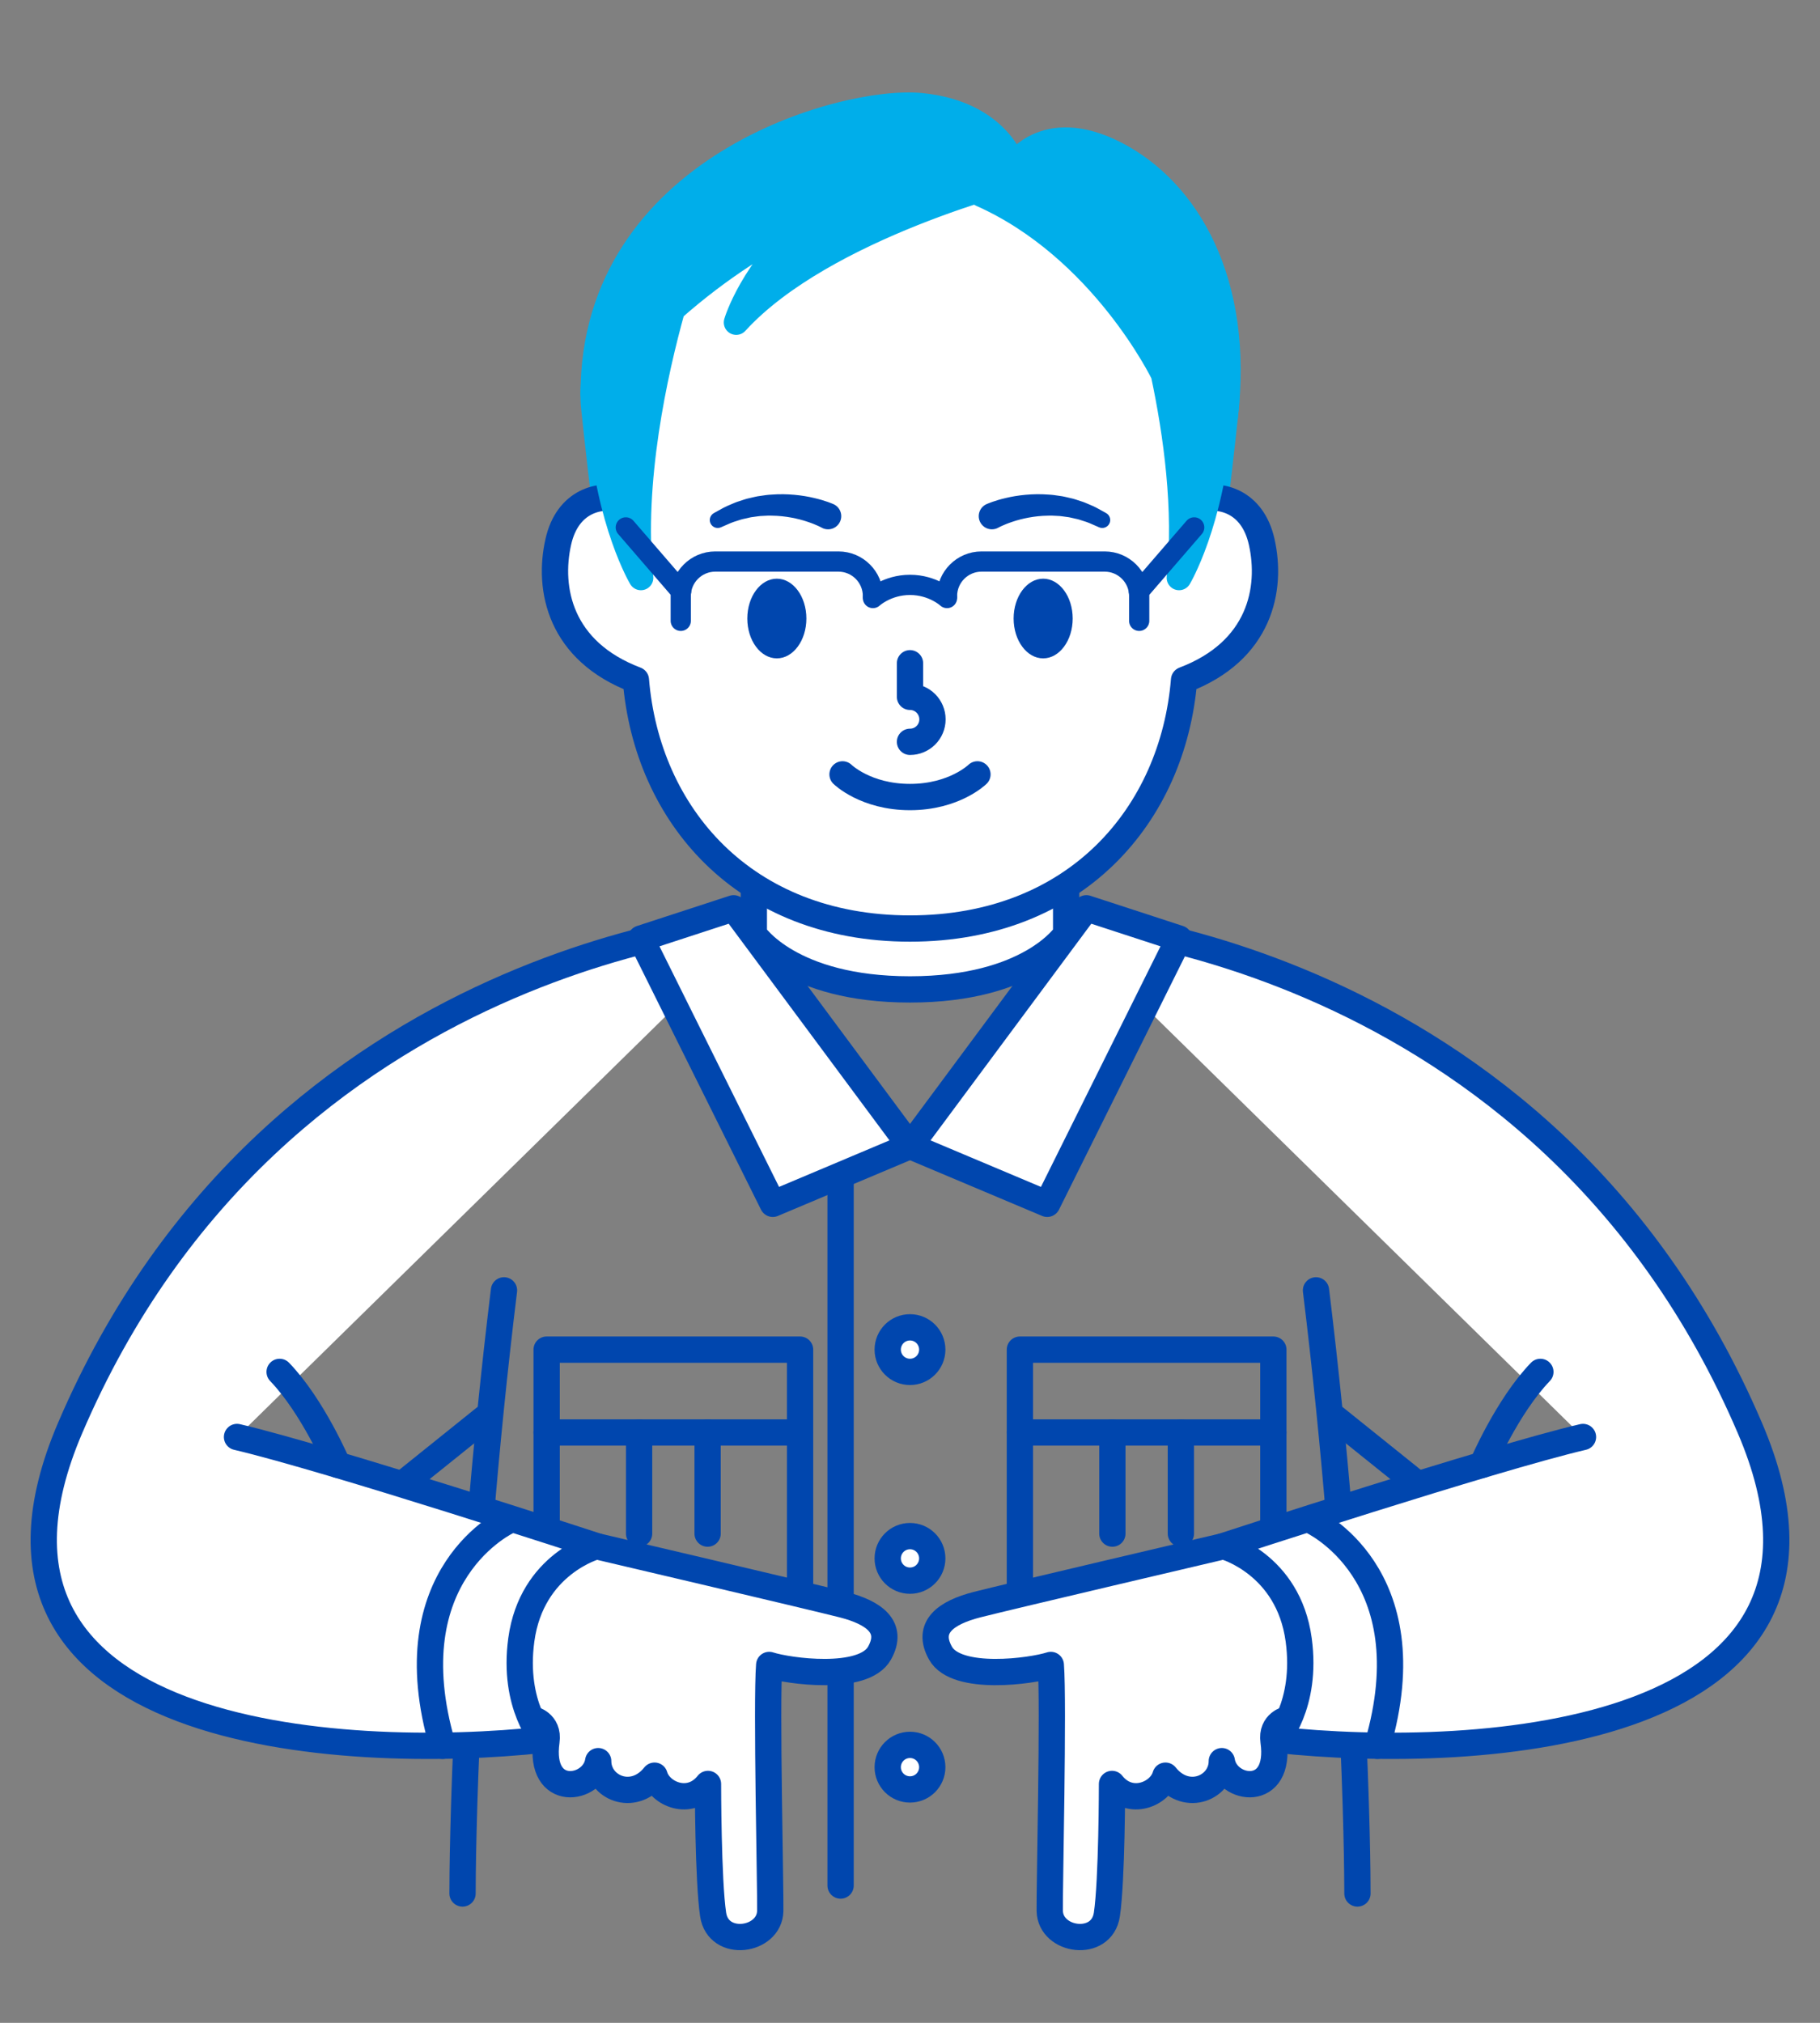 <?xml version="1.0" encoding="utf-8"?>
<!-- Generator: Adobe Illustrator 16.0.4, SVG Export Plug-In . SVG Version: 6.00 Build 0)  -->
<!DOCTYPE svg PUBLIC "-//W3C//DTD SVG 1.1//EN" "http://www.w3.org/Graphics/SVG/1.1/DTD/svg11.dtd">
<svg version="1.1" xmlns="http://www.w3.org/2000/svg" xmlns:xlink="http://www.w3.org/1999/xlink" x="0px" y="0px" width="180px"
	 height="200px" viewBox="0 0 180 200" enable-background="new 0 0 180 200" xml:space="preserve">
<rect x="0" y="0" width="180" height="200" fill="#808080" stroke="none"/>
<g id="書き出し">
</g>
<g id="レイヤー_2">
	<path fill="none" stroke="#0046AE" stroke-width="2.6" stroke-linecap="round" stroke-linejoin="round" stroke-miterlimit="10" d="
		M134.252,187.211c0-3.219-0.198-27.777-4.098-59.632"/>
	<path fill="none" stroke="#0046AE" stroke-width="2.6" stroke-linecap="round" stroke-linejoin="round" stroke-miterlimit="10" d="
		M49.845,127.579c-3.897,31.854-4.1,56.413-4.1,59.632"/>
	
		<polyline fill="none" stroke="#0046AE" stroke-width="2.6" stroke-linecap="round" stroke-linejoin="round" stroke-miterlimit="10" points="
		90,113.305 83.136,113.305 83.136,186.426 	"/>
	
		<path fill="#FFFFFF" stroke="#0046AE" stroke-width="2.6" stroke-linecap="round" stroke-linejoin="round" stroke-miterlimit="10" d="
		M92.202,133.44c0,1.214-0.986,2.2-2.202,2.2c-1.217,0-2.204-0.986-2.204-2.2c0-1.221,0.987-2.206,2.204-2.206
		C91.216,131.234,92.202,132.22,92.202,133.44z"/>
	
		<path fill="#FFFFFF" stroke="#0046AE" stroke-width="2.6" stroke-linecap="round" stroke-linejoin="round" stroke-miterlimit="10" d="
		M92.202,154.08c0,1.217-0.986,2.201-2.202,2.201c-1.217,0-2.204-0.984-2.204-2.201c0-1.219,0.987-2.203,2.204-2.203
		C91.216,151.877,92.202,152.861,92.202,154.08z"/>
	
		<path fill="#FFFFFF" stroke="#0046AE" stroke-width="2.6" stroke-linecap="round" stroke-linejoin="round" stroke-miterlimit="10" d="
		M92.202,174.723c0,1.215-0.986,2.201-2.202,2.201c-1.217,0-2.204-0.986-2.204-2.201c0-1.219,0.987-2.205,2.204-2.205
		C91.216,172.518,92.202,173.504,92.202,174.723z"/>
	
		<path fill="#FFFFFF" stroke="#0046AE" stroke-width="2.6" stroke-linecap="round" stroke-linejoin="round" stroke-miterlimit="10" d="
		M90,113.305"/>
	
		<rect x="100.869" y="133.44" fill="none" stroke="#0046AE" stroke-width="2.6" stroke-linecap="round" stroke-linejoin="round" stroke-miterlimit="10" width="25.066" height="8.192"/>
	
		<polyline fill="none" stroke="#0046AE" stroke-width="2.6" stroke-linecap="round" stroke-linejoin="round" stroke-miterlimit="10" points="
		100.869,141.633 100.869,161.626 125.936,161.626 125.936,141.633 	"/>
	
		<line fill="none" stroke="#0046AE" stroke-width="2.6" stroke-linecap="round" stroke-linejoin="round" stroke-miterlimit="10" x1="110.015" y1="141.633" x2="110.015" y2="151.629"/>
	
		<line fill="none" stroke="#0046AE" stroke-width="2.6" stroke-linecap="round" stroke-linejoin="round" stroke-miterlimit="10" x1="116.79" y1="141.633" x2="116.79" y2="151.629"/>
	
		<rect x="54.063" y="133.44" fill="none" stroke="#0046AE" stroke-width="2.6" stroke-linecap="round" stroke-linejoin="round" stroke-miterlimit="10" width="25.064" height="8.192"/>
	
		<polyline fill="none" stroke="#0046AE" stroke-width="2.6" stroke-linecap="round" stroke-linejoin="round" stroke-miterlimit="10" points="
		79.128,141.633 79.128,161.626 54.063,161.626 54.063,141.633 	"/>
	
		<line fill="none" stroke="#0046AE" stroke-width="2.6" stroke-linecap="round" stroke-linejoin="round" stroke-miterlimit="10" x1="69.983" y1="141.633" x2="69.983" y2="151.629"/>
	
		<line fill="none" stroke="#0046AE" stroke-width="2.6" stroke-linecap="round" stroke-linejoin="round" stroke-miterlimit="10" x1="63.207" y1="141.633" x2="63.207" y2="151.629"/>
	<g>
		
			<path fill="#FFFFFF" stroke="#0046AE" stroke-width="2.6" stroke-linecap="round" stroke-linejoin="round" stroke-miterlimit="10" d="
			M70.02,176.381c0,0,0.004,9.552,0.51,12.912c0.505,3.364,5.589,2.641,5.649-0.36c0.041-1.988-0.399-20.591-0.104-24.317
			c1.848,0.606,9.32,1.653,10.906-1.161c1.453-2.582-0.539-4.013-3.609-4.802c-3.074-0.786-24.203-5.738-24.203-5.738
			s-6.735,0.152-11.243,6.98c-4.508,6.832,4.724,10.077,4.724,10.077s1.654,0.352,1.396,2.18c-0.807,5.737,4.662,4.912,5.116,1.974
			c0,2.592,3.434,4.117,5.573,1.436C65.245,177.37,68.22,178.66,70.02,176.381z"/>
		
			<path fill="#FFFFFF" stroke="#0046AE" stroke-width="2.6" stroke-linecap="round" stroke-linejoin="round" stroke-miterlimit="10" d="
			M23.441,142.076c8.975,2.099,35.564,10.791,35.564,10.791s-6.422,1.716-7.447,9.264c-0.883,6.498,2.22,9.875,2.22,9.875
			c-19.903,2.158-60.015-0.027-46.853-30.795c20.452-47.81,68.629-50.27,68.629-50.27"/>
		
			<path fill="none" stroke="#0046AE" stroke-width="2.6" stroke-linecap="round" stroke-linejoin="round" stroke-miterlimit="10" d="
			M50.321,150.34c0,0-11.541,5.212-6.542,22.271"/>
		
			<line fill="none" stroke="#0046AE" stroke-width="2.6" stroke-linecap="round" stroke-linejoin="round" stroke-miterlimit="10" x1="39.941" y1="146.623" x2="47.926" y2="140.211"/>
		
			<path fill="none" stroke="#0046AE" stroke-width="2.6" stroke-linecap="round" stroke-linejoin="round" stroke-miterlimit="10" d="
			M33.397,144.829c0,0-2.453-5.767-5.742-9.188"/>
	</g>
	<g>
		
			<path fill="#FFFFFF" stroke="#0046AE" stroke-width="2.6" stroke-linecap="round" stroke-linejoin="round" stroke-miterlimit="10" d="
			M109.98,176.381c0,0-0.004,9.552-0.51,12.912c-0.505,3.364-5.589,2.641-5.648-0.36c-0.039-1.988,0.398-20.591,0.104-24.317
			c-1.849,0.606-9.321,1.653-10.907-1.161c-1.453-2.582,0.539-4.013,3.609-4.802c3.074-0.786,24.203-5.738,24.203-5.738
			s6.735,0.152,11.244,6.98c4.507,6.832-4.725,10.077-4.725,10.077s-1.653,0.352-1.396,2.18c0.808,5.737-4.662,4.912-5.116,1.974
			c0,2.592-3.434,4.117-5.573,1.436C114.755,177.37,111.782,178.66,109.98,176.381z"/>
		
			<path fill="#FFFFFF" stroke="#0046AE" stroke-width="2.6" stroke-linecap="round" stroke-linejoin="round" stroke-miterlimit="10" d="
			M156.559,142.076c-8.975,2.099-35.564,10.791-35.564,10.791s6.422,1.716,7.447,9.264c0.883,6.498-2.22,9.875-2.22,9.875
			c19.903,2.158,60.015-0.027,46.853-30.795c-20.452-47.81-68.629-50.27-68.629-50.27"/>
		
			<path fill="none" stroke="#0046AE" stroke-width="2.6" stroke-linecap="round" stroke-linejoin="round" stroke-miterlimit="10" d="
			M129.679,150.34c0,0,11.541,5.212,6.542,22.271"/>
		
			<line fill="none" stroke="#0046AE" stroke-width="2.6" stroke-linecap="round" stroke-linejoin="round" stroke-miterlimit="10" x1="140.059" y1="146.623" x2="132.075" y2="140.211"/>
		
			<path fill="none" stroke="#0046AE" stroke-width="2.6" stroke-linecap="round" stroke-linejoin="round" stroke-miterlimit="10" d="
			M146.603,144.829c0,0,2.453-5.767,5.742-9.188"/>
	</g>
	
		<path fill="#FFFFFF" stroke="#0046AE" stroke-width="2.6" stroke-linecap="round" stroke-linejoin="round" stroke-miterlimit="10" d="
		M74.555,82.996v9.357c0,0,3.547,5.471,15.445,5.471c11.896,0,15.443-5.471,15.443-5.471v-9.357H74.555z"/>
	
		<polygon fill="#FFFFFF" stroke="#0046AE" stroke-width="2.6" stroke-linecap="round" stroke-linejoin="round" stroke-miterlimit="10" points="
		90,113.305 107.443,89.804 116.61,92.795 103.571,119.023 	"/>
	
		<polygon fill="#FFFFFF" stroke="#0046AE" stroke-width="2.6" stroke-linecap="round" stroke-linejoin="round" stroke-miterlimit="10" points="
		90,113.305 72.555,89.804 63.388,92.795 76.429,119.023 	"/>
	
		<path fill="#00AEEA" stroke="#00AEEA" stroke-width="2.455" stroke-linecap="round" stroke-linejoin="round" stroke-miterlimit="10" d="
		M89.999,15.192c-23.498,0-32.179,16.689-31.305,25.081c0.742,7.13,2.47,21.159,2.47,21.159l28.835-4.164l28.835,4.164
		c0,0,1.728-14.028,2.47-21.159C122.178,31.881,113.497,15.192,89.999,15.192z"/>
	
		<path fill="#FFFFFF" stroke="#0046AE" stroke-width="2.6" stroke-linecap="round" stroke-linejoin="round" stroke-miterlimit="10" d="
		M89.997,91.805c16.446,0,26.02-11.278,27.109-24.58c7.525-2.851,8.726-9.003,7.676-13.654c-0.917-4.067-4.118-4.784-6.284-4.201
		c-0.978-21.362-12.254-32.332-28.501-32.332c-16.245,0-27.523,10.97-28.498,32.332c-2.165-0.583-5.366,0.134-6.282,4.201
		c-1.052,4.65,0.148,10.803,7.674,13.654C63.978,80.526,73.551,91.805,89.997,91.805z"/>
	<path fill="none" stroke="#0046AE" stroke-width="2.6" stroke-linecap="round" stroke-linejoin="round" stroke-miterlimit="10" d="
		M90,65.576v3.32c1.228,0,2.223,0.999,2.223,2.228S91.228,73.345,90,73.345"/>
	<path fill="none" stroke="#0046AE" stroke-width="2.6" stroke-linecap="round" stroke-linejoin="round" stroke-miterlimit="10" d="
		M83.328,76.563c0,0,2.283,2.241,6.672,2.241c4.386,0,6.67-2.241,6.67-2.241"/>
	<g>
		<path fill="#0046AE" d="M81.271,52.173c0,0-0.034-0.018-0.097-0.051c-0.045-0.025-0.132-0.067-0.257-0.125
			c-0.242-0.11-0.606-0.265-1.062-0.412c-0.905-0.309-2.179-0.582-3.467-0.599c-0.323-0.018-0.644,0.004-0.961,0.022
			c-0.318,0.004-0.624,0.068-0.926,0.103c-0.304,0.028-0.583,0.117-0.856,0.172c-0.274,0.052-0.524,0.136-0.755,0.215
			c-0.471,0.136-0.843,0.307-1.104,0.425c-0.264,0.115-0.414,0.181-0.414,0.181l-0.074,0.033c-0.398,0.174-0.861-0.008-1.035-0.405
			c-0.163-0.373-0.01-0.806,0.338-1.001c0,0,0.164-0.091,0.451-0.25c0.286-0.163,0.696-0.396,1.225-0.606
			c0.26-0.116,0.542-0.238,0.855-0.33c0.312-0.096,0.635-0.226,0.984-0.293c0.348-0.076,0.706-0.18,1.079-0.221
			c0.371-0.056,0.75-0.115,1.131-0.13c1.526-0.119,3.06,0.064,4.18,0.334c0.563,0.127,1.026,0.275,1.356,0.389
			c0.161,0.057,0.297,0.107,0.401,0.152c0.087,0.036,0.133,0.055,0.133,0.055c0.665,0.275,0.979,1.037,0.704,1.701
			s-1.037,0.979-1.701,0.704c-0.035-0.015-0.07-0.031-0.104-0.049L81.271,52.173z"/>
	</g>
	<g>
		<path fill="#0046AE" d="M97.603,49.83c0,0,0.046-0.019,0.133-0.055c0.104-0.044,0.24-0.095,0.401-0.152
			c0.33-0.114,0.793-0.262,1.356-0.389c1.12-0.27,2.653-0.453,4.18-0.334c0.381,0.016,0.76,0.074,1.131,0.13
			c0.373,0.042,0.731,0.146,1.079,0.221c0.35,0.068,0.673,0.198,0.984,0.293c0.313,0.092,0.596,0.214,0.855,0.33
			c0.528,0.21,0.938,0.443,1.225,0.606c0.287,0.159,0.451,0.25,0.451,0.25c0.379,0.211,0.516,0.689,0.305,1.068
			c-0.198,0.356-0.632,0.499-0.998,0.34l-0.078-0.034c0,0-0.15-0.066-0.414-0.181c-0.261-0.119-0.633-0.289-1.104-0.425
			c-0.23-0.08-0.48-0.164-0.755-0.215c-0.273-0.055-0.553-0.144-0.856-0.172c-0.302-0.035-0.607-0.099-0.926-0.103
			c-0.317-0.018-0.638-0.04-0.961-0.022c-1.288,0.017-2.562,0.29-3.467,0.599c-0.455,0.147-0.819,0.302-1.062,0.412
			c-0.125,0.057-0.212,0.1-0.257,0.125c-0.062,0.033-0.097,0.051-0.097,0.051l-0.024,0.013c-0.637,0.334-1.424,0.088-1.757-0.548
			c-0.334-0.637-0.089-1.423,0.548-1.757C97.53,49.862,97.567,49.845,97.603,49.83z"/>
	</g>
	<ellipse fill="#0046AE" cx="76.831" cy="61.154" rx="2.921" ry="3.939"/>
	<ellipse fill="#0046AE" cx="103.169" cy="61.154" rx="2.921" ry="3.939"/>
	<path fill="none" stroke="#0046AE" stroke-width="2" stroke-linecap="round" stroke-linejoin="round" stroke-miterlimit="10" d="
		M93.662,58.925c0-1.872,1.531-3.404,3.404-3.404h12.197c1.873,0,3.404,1.532,3.404,3.404v2.458"/>
	<path fill="none" stroke="#0046AE" stroke-width="2" stroke-linecap="round" stroke-linejoin="round" stroke-miterlimit="10" d="
		M67.328,61.383v-2.458c0-1.872,1.531-3.404,3.404-3.404H82.93c1.873,0,3.404,1.532,3.404,3.404"/>
	<path fill="none" stroke="#0046AE" stroke-width="2" stroke-linecap="round" stroke-linejoin="round" stroke-miterlimit="10" d="
		M93.662,59.128c0,0-1.398-1.3-3.662-1.3s-3.666,1.3-3.666,1.3"/>
	<g>
		
			<path fill="#00AEEA" stroke="#00AEEA" stroke-width="2.455" stroke-linecap="round" stroke-linejoin="round" stroke-miterlimit="10" d="
			M91.111,10.425c-7.654-0.771-32.471,6.151-32.471,28.5c0.335-0.423,0.676-0.823,1.014-1.23c-0.271,1.307-0.386,2.696-0.27,4.163
			c0.784,9.892,4.003,15.271,4.003,15.271c-0.992-9.503,1.413-20.329,3.144-26.542c4.635-4.097,9.349-7.036,13.73-9.133
			c-5.954,5.211-7.45,10.429-7.45,10.429c8.683-9.522,28.546-14.411,28.546-14.411s-1.37-0.615-3.535-1.058
			c1.463-0.122,2.333-0.089,2.426-0.035C100.248,16.378,98.779,11.197,91.111,10.425z"/>
		
			<path fill="#00AEEA" stroke="#00AEEA" stroke-width="2.455" stroke-linecap="round" stroke-linejoin="round" stroke-miterlimit="10" d="
			M110.349,15.192c-7.131-3.664-10.101,1.186-10.101,1.186c2.771-0.112,5.243,0.722,7.433,2.141l-10.67,0.691
			c12.002,5.323,18.007,17.735,18.031,17.786c1.265,5.96,2.275,13.381,1.57,20.133c0,0,3.219-5.379,4.003-15.271
			c0.072-0.918,0.057-1.807-0.033-2.664c0.405,1.301,0.607,2.104,0.607,2.104C122.811,27.82,117.395,18.812,110.349,15.192z"/>
	</g>
	
		<line fill="none" stroke="#0046AE" stroke-width="2" stroke-linecap="round" stroke-linejoin="round" stroke-miterlimit="10" x1="112.636" y1="58.478" x2="118.107" y2="52.145"/>
	
		<line fill="none" stroke="#0046AE" stroke-width="2" stroke-linecap="round" stroke-linejoin="round" stroke-miterlimit="10" x1="67.364" y1="58.478" x2="61.893" y2="52.145"/>
</g>
</svg>
